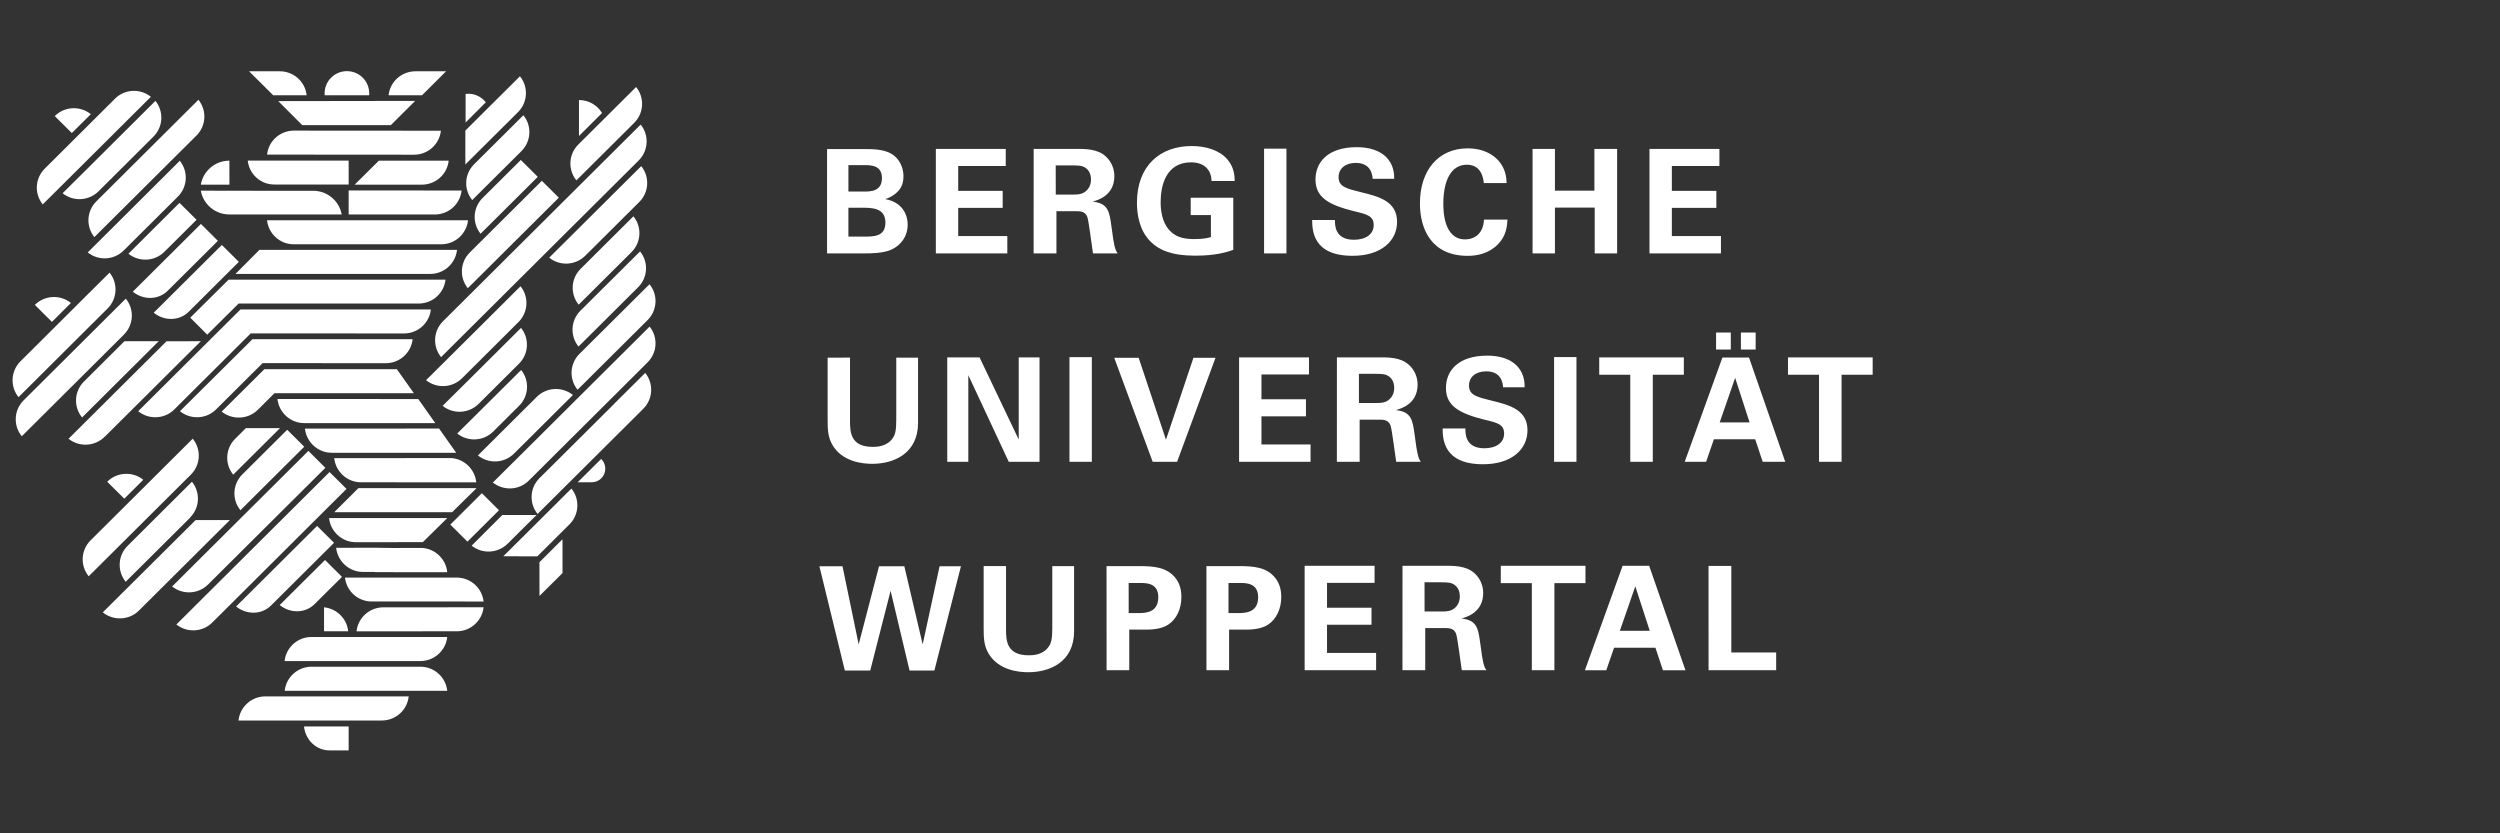 <svg version="1.1" style="background-color: #89ba17" x="0px" y="0px" width="315" height="105" viewBox="0 0 315 105" xmlns="http://www.w3.org/2000/svg">
	<rect x="0" y="0" width="315" height="105" fill="#333333" stroke="none"/>
	<g fill="#FFFFFF">
		<path d="m103.244,71.346l3.204,13.139l3.201,0l2.567,-10.045l2.385,10.045l3.131,0l3.349,-13.139l-2.694,0l-2.13,9.847l-2.312,-9.847l-3.188,0l-2.564,9.847l-2.039,-9.847l-2.91,0l0,0l-0,0zm20.696,-0.016l0,7.861c0,1.22 0.036,2.234 0.673,3.24c1.24,1.981 3.638,2.27 4.951,2.27c2.658,0 5.77,-1.253 5.77,-5.164l0,-8.207l-2.746,0l0,7.861c0,1.326 -0.146,1.838 -0.419,2.234c-0.728,1.134 -2.096,1.142 -2.546,1.142c-2.754,0 -2.863,-1.797 -2.863,-3.235l0,-8.009l-2.821,0l0,0.008l0,0zm15.49,13.119l2.855,0l0,-5.115l1.911,0c0.692,0 2.02,0 2.985,-0.619c1.035,-0.671 1.675,-1.961 1.675,-3.495c0,-0.671 -0.109,-1.62 -0.801,-2.457c-1.092,-1.305 -2.673,-1.433 -4.569,-1.433l-4.062,0l0.005,13.119l0,0zm2.782,-10.994l1.42,0c0.803,0 2.314,0 2.314,1.789c0,2.005 -1.69,2.005 -2.603,2.005l-1.129,0l-0.003,-3.794l0,0zm9.798,10.994l2.855,0l0,-5.115l1.914,0c0.692,0 2.02,0 2.98,-0.619c1.035,-0.671 1.68,-1.961 1.68,-3.495c0,-0.671 -0.112,-1.62 -0.803,-2.457c-1.095,-1.305 -2.671,-1.433 -4.569,-1.433l-4.059,0l0.003,13.119l0,0zm2.782,-10.994l1.417,0c0.803,0 2.317,0 2.317,1.789c0,2.005 -1.695,2.005 -2.606,2.005l-1.129,0l0,-3.794l0,0zm9.593,10.994l9.005,0l0,-2.179l-6.186,0l0,-3.555l5.606,0l0,-2.143l-5.606,0l0,-3.133l5.991,0l0,-2.148l-8.81,0l0,13.158l0,0l0,0zm12.323,0l2.871,0l0,-5.312l2.478,0c0.476,0 1.162,0 1.417,0.746c0.182,0.507 0.588,3.841 0.71,4.566l3.113,0c-0.151,-0.218 -0.263,-0.361 -0.4,-0.944c-0.091,-0.367 -0.203,-1.001 -0.4,-2.548c-0.239,-1.711 -0.38,-2.84 -2.364,-3.022c0.637,-0.177 2.749,-0.762 2.749,-3.219c0,-0.858 -0.325,-1.818 -1.142,-2.53c-1.053,-0.91 -2.53,-0.91 -3.984,-0.895l-5.042,0l-0.005,13.158l0,0l0,0zm2.782,-11.08l1.896,0c0.895,0 1.422,0 1.859,0.304c0.257,0.166 0.694,0.585 0.694,1.477c0,0.928 -0.528,1.386 -0.725,1.529c-0.458,0.367 -1.113,0.367 -1.443,0.367l-2.275,0l-0.005,-3.677l0,0zm13.522,11.08l2.842,0l0,-10.976l3.916,0l0,-2.184l-10.669,0l0,2.184l3.911,0l0,10.976l0,0zm11.436,-13.158l-4.748,13.16l2.691,0l0.986,-2.84l5.206,0l0.944,2.84l2.84,0l-4.571,-13.16l-3.347,0l0,0l-0,0zm-0.346,8.191l1.945,-5.606l1.823,5.606l-3.768,0l0,0l-0,0zm11.179,4.967l8.516,0l0,-2.234l-5.651,0l0,-10.903l-2.871,0l0.005,13.137l0,0l-0,0z"/>
		<path d="m104.281,45.065l0,7.863c0,1.222 0.036,2.236 0.673,3.243c1.238,1.981 3.635,2.27 4.951,2.27c2.655,0 5.77,-1.253 5.77,-5.164l0,-8.212l-2.746,0l0,7.863c0,1.329 -0.148,1.841 -0.419,2.236c-0.728,1.134 -2.096,1.142 -2.548,1.142c-2.751,0 -2.86,-1.797 -2.86,-3.237l0,-8.009l-2.821,0.005l0,0l0,0zm15.072,13.124l2.655,0l0,-10.919l5.097,10.919l3.874,0l0,-13.158l-2.619,0l0,10.352l-4.935,-10.352l-4.072,0l0,13.158l0,0zm15.399,0l2.819,0l0,-13.194l-2.819,0l0,13.194l0,0zm5.643,-13.103l4.842,13.103l3.076,0l4.839,-13.103l-2.782,0l-3.458,10.318l-3.44,-10.318l-3.076,0l0,0l-0,0zm15.729,13.103l9.005,0l0,-2.184l-6.186,0l0,-3.549l5.606,0l0,-2.145l-5.606,0l0,-3.133l5.989,0l0,-2.145l-8.807,0l0,13.158l0,0l0,0zm12.32,0l2.871,0l0,-5.312l2.478,0c0.473,0 1.162,0 1.417,0.746c0.182,0.507 0.588,3.841 0.71,4.566l3.105,0c-0.143,-0.218 -0.255,-0.367 -0.393,-0.944c-0.091,-0.367 -0.203,-1.001 -0.4,-2.546c-0.239,-1.711 -0.38,-2.842 -2.366,-3.024c0.64,-0.182 2.751,-0.764 2.751,-3.222c0,-0.856 -0.325,-1.82 -1.147,-2.53c-1.051,-0.91 -2.53,-0.91 -3.981,-0.892l-5.039,0l-0.005,13.158l0,0l0,0zm2.78,-11.088l1.896,0c0.895,0 1.422,0 1.859,0.309c0.255,0.164 0.692,0.582 0.692,1.474c0,0.928 -0.528,1.383 -0.728,1.529c-0.455,0.364 -1.11,0.364 -1.441,0.364l-2.275,0l-0.003,-3.677l0,0l0,-0zm10.547,6.88c0.016,1.274 0.052,4.514 5.094,4.514c3.638,0 5.599,-1.909 5.599,-4.28c0,-2.564 -2.231,-3.183 -4.506,-3.729c-1.896,-0.473 -2.863,-0.692 -2.863,-1.911c0,-1.077 0.853,-1.786 2.169,-1.786c1.945,0 2.096,1.547 2.127,2.005l2.712,0c0,-0.437 0,-1.493 -0.746,-2.439c-0.98,-1.238 -2.6,-1.545 -3.963,-1.545c-3.661,0 -5.206,1.909 -5.206,4.077c0,2.275 1.708,3.204 4.837,3.989c1.68,0.395 2.494,0.595 2.494,1.768c0,1.108 -0.965,1.838 -2.494,1.838c-2.424,0 -2.387,-1.88 -2.387,-2.499l-2.866,0l0,-0.003zm14.044,4.207l2.819,0l0,-13.194l-2.819,0l0,13.194l0,0zm9.598,0l2.84,0l0,-10.976l3.911,0l0,-2.182l-10.661,0l0,2.182l3.911,0l0,10.976l0,0zm13.94,-14.143l1.859,0l0,-2.145l-1.859,0l0,2.145l0,0zm-3.128,0l1.854,0l0,-2.145l-1.854,0l0,2.145l0,0zm0.801,1.001l-4.753,13.142l2.697,0l0.98,-2.84l5.206,0l0.944,2.84l2.84,0l-4.566,-13.142l-3.347,0l0,0l-0,0zm-0.343,8.173l1.945,-5.612l1.818,5.612l-3.763,0l0,0l-0,0zm12.515,4.969l2.842,0l0,-10.976l3.916,0l0,-2.182l-10.669,0l0,2.182l3.911,0l0,10.976l0,0z"/>
		<path d="m104.209,31.925l4.915,0c0.51,0 2.296,0 3.313,-0.528c1.019,-0.51 1.929,-1.545 1.929,-3.094c0,-1.383 -0.783,-2.84 -2.782,-3.204l0,-0.036c0.762,-0.2 1.402,-0.78 1.49,-0.889c0.673,-0.619 0.764,-1.474 0.764,-1.966c0,-0.764 -0.273,-2.039 -1.472,-2.803c-1.001,-0.619 -2.476,-0.619 -3.24,-0.619l-4.915,0l-0.003,13.139l0,0l0,0zm2.691,-11.122l1.909,0c0.928,0 2.317,0 2.317,1.638c0,1.693 -1.461,1.693 -2.26,1.693l-1.966,0l0,-3.331l0,0l0,0zm0,5.37l1.62,0c1.35,0 3.042,0 3.042,1.877c0,1.766 -1.461,1.766 -2.754,1.766l-1.909,0l0,-3.643l0,0zm11.015,5.752l9.008,0l0,-2.182l-6.189,0l0,-3.552l5.604,0l0,-2.145l-5.604,0l0,-3.133l5.989,0l0,-2.145l-8.807,0l0,13.158l0,0l0,0zm12.323,0l2.873,0l0,-5.315l2.478,0c0.473,0 1.162,0 1.42,0.746c0.179,0.51 0.582,3.841 0.707,4.569l3.11,0c-0.146,-0.218 -0.255,-0.364 -0.4,-0.947c-0.088,-0.364 -0.198,-1.001 -0.398,-2.548c-0.239,-1.711 -0.382,-2.84 -2.364,-3.022c0.637,-0.182 2.746,-0.762 2.746,-3.222c0,-0.856 -0.328,-1.82 -1.142,-2.53c-1.056,-0.91 -2.533,-0.91 -3.986,-0.892l-5.039,0l-0.005,13.16l0,0l0,0zm2.782,-11.085l1.893,0c0.895,0 1.422,0 1.859,0.309c0.255,0.164 0.694,0.582 0.694,1.474c0,0.928 -0.53,1.386 -0.728,1.529c-0.455,0.364 -1.11,0.364 -1.438,0.364l-2.275,0l-0.005,-3.677l0,0l0,-0zm22.555,1.966c-0.021,-0.71 -0.075,-1.747 -0.949,-2.749c-1.032,-1.183 -2.782,-1.656 -4.475,-1.656c-3.986,0 -6.896,2.491 -6.896,7.154c0,1.381 0.273,3.477 1.745,4.915c1.038,1.019 2.585,1.745 5.588,1.745c2.642,0 3.986,-0.455 4.805,-0.728l0,-6.568l-5.364,0l0,2.182l2.546,0l0,2.769c-0.309,0.091 -0.783,0.255 -2.148,0.255c-1.568,0 -2.439,-0.4 -3.094,-1.131c-0.965,-1.038 -1.092,-2.639 -1.092,-3.531c0,-2.02 0.637,-5.008 3.843,-5.008c0.621,0 1.656,0.146 2.2,1.022c0.33,0.51 0.354,0.983 0.369,1.329l2.928,0l0,0.003l-0.005,0l0,0zm3.698,9.119l2.819,0l0,-13.194l-2.819,0l0,13.194l0,0zm6.059,-4.205c0.021,1.274 0.055,4.512 5.094,4.512c3.64,0 5.606,-1.909 5.606,-4.275c0,-2.567 -2.234,-3.185 -4.509,-3.731c-1.896,-0.473 -2.86,-0.692 -2.86,-1.911c0,-1.074 0.853,-1.789 2.163,-1.789c1.95,0 2.098,1.55 2.13,2.005l2.712,0c0,-0.437 0,-1.495 -0.744,-2.442c-0.988,-1.238 -2.608,-1.545 -3.971,-1.545c-3.656,0 -5.201,1.909 -5.201,4.077c0,2.275 1.706,3.204 4.839,3.986c1.677,0.4 2.494,0.601 2.494,1.766c0,1.11 -0.965,1.838 -2.494,1.838c-2.426,0 -2.39,-1.875 -2.39,-2.494l-2.871,0l0,0.003zm24.498,-4.66c0,-2.621 -2.02,-4.366 -4.896,-4.366c-3.698,0 -6.022,2.764 -6.022,6.935c0,3.258 1.472,6.607 6.007,6.607c1.204,0 2.673,-0.273 3.841,-1.472c1.056,-1.092 1.136,-2.312 1.183,-3.094l-2.967,0c-0.055,1.747 -1.183,2.494 -2.366,2.494c-2.751,0 -2.751,-3.731 -2.751,-4.514c0,-2.712 0.874,-4.896 2.97,-4.896c1.906,0 2.078,1.857 2.13,2.312l2.873,0l0,-0.005l0,-0zm3.274,8.865l2.819,0l0,-5.77l5.011,0l0,5.77l2.824,0l0,-13.158l-2.863,0l0,5.26l-4.972,0l0,-5.26l-2.819,0l0,13.158l0,0l-0,0zm14.731,0l9.005,0l0,-2.182l-6.186,0l0,-3.552l5.606,0l0,-2.145l-5.606,0l0,-3.133l5.991,0l0,-2.145l-8.81,0l0,13.158l0,0l0,0z"/>
		<path d="m40.914,12.001l0,0l-0.013,-0.239c0,-1.545 1.256,-2.798 2.811,-2.798c1.552,0 2.811,1.251 2.811,2.798l-0.01,0.239l-5.599,0l0,0z"/>
		<path d="m43.93,23.248l0,-3.016l-2.754,0l-9.967,0l0.005,0c0.179,1.695 1.604,3.016 3.339,3.016l9.377,0l0,0z"/>
		<path d="m34.423,12.007l-3.037,-3.024l3.874,0l0,0c1.755,0 3.198,1.324 3.38,3.022l-4.218,0.003l0,0z"/>
		<path d="m28.908,23.266l-3.601,0l-0.005,0.013c0.283,-1.721 1.789,-3.035 3.599,-3.035l0.008,3.022l0,0z"/>
		<path d="m43.028,27.021l-7.159,0l-6.961,0l-0.013,0c-1.797,0 -3.292,-1.292 -3.591,-2.996l7.187,0.013l6.958,0l0.013,0c1.797,0 3.292,1.292 3.594,2.996l-0.029,-0.013l0,0z"/>
		<path d="m32.692,31.48l-3.024,3.037l6.423,0l9.624,0l8.485,0c1.766,0 3.211,-1.337 3.386,-3.042l0.003,0.005l-6.371,0l-9.907,0l-8.617,0l0,0l-0,0z"/>
		<path d="m53.172,12.004l3.037,-3.022l-3.874,0l0.003,0.003c-1.755,0 -3.198,1.324 -3.38,3.022l4.215,-0.003l0,0z"/>
		<polygon points="49.258,15.751 52.295,12.727 52.295,12.714 35.058,12.74 38.082,15.764 49.245,15.764 "/>
		<path d="m43.93,27.023l0,-3.022l14.224,0.003l0.008,0c-0.179,1.698 -1.625,3.022 -3.38,3.022l-10.851,-0.003l0,0z"/>
		<path d="m44.682,23.269l3.053,-3.022l8.792,0l0.008,-0.003c-0.179,1.698 -1.625,3.022 -3.38,3.022l-8.472,0.003l0,0z"/>
		<path d="m33.646,27.754l9.408,0l6.797,0l9.114,0l0.008,0c-0.185,1.693 -1.615,3.024 -3.367,3.024l-8.272,0l-4.564,0l-5.768,0c-1.747,0 -3.17,-1.331 -3.357,-3.024l0,0z"/>
		<path d="m30.065,38.246l0,0l-3.955,3.924l-2.14,-2.148l-0.008,0.01l0.005,0l4.834,-4.792l10.292,0l4.883,0l5.916,0l3.331,0l2.91,-0.003c-0.185,1.693 -1.628,3.009 -3.378,3.009l-22.691,0l0,0z"/>
		<path d="m31.589,42.007l19.32,0.008c1.755,0 3.201,-1.324 3.38,-3.024l-23.993,0.003l-12.887,12.822c1.337,1.077 3.308,1.012 4.551,-0.224l9.629,-9.585l0,0l0,-0z"/>
		<path d="m33.087,45.754l15.524,0.01c1.755,0 3.198,-1.324 3.38,-3.024l-20.184,0.003l-9.135,9.07c1.339,1.079 3.31,1.012 4.551,-0.226l5.864,-5.833l0,0l-0,-0z"/>
		<path d="m33.303,46.523l16.702,0l2.145,3.024l-8.849,0l-8.722,0l-2.096,2.088c-1.243,1.235 -3.217,1.3 -4.551,0.226l5.364,-5.328l0.005,-0.01l0,0l0,0z"/>
		<path d="m55.325,53.997l-16.9,0.01c0.179,1.695 1.623,3.042 3.378,3.042l15.68,0.005l-2.158,-3.058l0,0l-0,0z"/>
		<path d="m52.706,50.281l-17.747,-0.01c0.179,1.698 1.623,3.04 3.378,3.04l16.512,0.005l-2.143,-3.035l0,0l-0,0z"/>
		<path d="m43.634,91.535l-5.331,0l0.005,0c0.169,1.69 1.532,3.011 3.188,3.011l2.14,0l0.294,0l0,-3.011l-0.281,0l-0.016,0l0,0z"/>
		<path d="m46.107,87.044l-2.26,0l-7.978,0l0.005,-0.016c0.185,-1.695 1.63,-3.022 3.388,-3.022l3.822,0l3.024,0l3.035,0l0,0l0,0l3.822,0c1.758,0 3.201,1.326 3.386,3.022l0.005,0.016l-7.975,0l-2.26,0l-0.016,0l0,0z"/>
		<path d="m40.828,76.521c1.599,0.161 2.871,1.422 3.042,3.006l0.003,0.016l-3.045,0l0,-3.022l0,0z"/>
		<path d="m45.834,80.26l1.997,0l8.524,0l-0.005,0.01c-0.182,1.701 -1.628,3.022 -3.386,3.022l0.005,0l-7.133,0l-2.767,0l-7.213,0l0.005,-0.01c0.182,-1.701 1.63,-3.022 3.386,-3.022l3.825,0l2.762,0l0,0z"/>
		<path d="m44.117,87.746l7.385,0l-0.008,0.01c-0.179,1.701 -1.628,3.027 -3.386,3.027l0.005,0l-3.994,0l-6.098,0l-7.973,0l0.005,-0.016c0.182,-1.701 1.63,-3.022 3.386,-3.022l3.822,0l3.279,0l3.575,0l0,0l0,0l-0,0z"/>
		<path d="m47.038,19.488l-13.381,-0.008l-0.008,0.013c0.172,-1.706 1.623,-3.035 3.38,-3.035l10.011,0.008l8.506,0.005l0.008,-0.013c-0.174,1.706 -1.623,3.035 -3.38,3.035l-0.018,0l-5.167,-0.003l0.049,-0.003l0,0z"/>
		<path d="m47.313,69.016l-4.959,0.005c0.179,1.695 1.623,3.042 3.378,3.042l1.474,0l0.081,0.026l2.21,0l0.034,0.005l6.823,0l-0.005,-0.021c-0.169,-1.636 -1.513,-2.936 -3.178,-3.037l-3.646,0.01l-2.317,-0.031l0.104,0l0,0z"/>
		<path d="m56.352,65.277l-14.889,0c0.179,1.701 1.625,3.042 3.378,3.042l8.433,-0.01l3.079,-3.032l0,0z"/>
		<polygon points="48.203,64.541 56.968,64.536 60.047,61.504 45.16,61.504 42.107,64.541 "/>
		<path d="m46.039,57.726l-3.926,0c0.179,1.701 1.623,3.042 3.378,3.042l0.549,0l13.972,0.005l-0.005,-0.021c-0.172,-1.63 -1.516,-2.941 -3.178,-3.037l-10.778,0.01l-0.01,0l0,0z"/>
		<path d="m49.206,72.774l8.412,0c1.721,0.042 3.133,1.347 3.313,3.016l-11.754,-0.005l-2.39,0l-0.018,0.005c-1.721,-0.042 -3.12,-1.342 -3.302,-3.016l5.708,0l0.031,0l0,0l0,0z"/>
		<path d="m55.135,76.521l-6.826,0c-1.758,0 -3.201,1.326 -3.386,3.027l10.214,-0.005l2.408,0c1.758,0 3.204,-1.326 3.388,-3.027l-5.757,0.005l-0.042,0l0,0z"/>
		<path d="m61.332,50.928l2.161,-2.148l2.171,-2.161l0,0c1.071,1.329 0.986,3.274 -0.252,4.504l-1.942,1.935l-1.329,1.321l0.003,0c-1.243,1.23 -3.198,1.311 -4.535,0.244l3.724,-3.695l0,0l0,0z"/>
		<path d="m72.95,17.134l0,-4.535l0,0.005c1.235,0 2.314,0.655 2.907,1.633l-2.907,2.897l0,0z"/>
		<path d="m73.132,39.149l7.518,-7.476l-0.003,0.003c1.079,1.329 0.999,3.282 -0.244,4.517l-7.515,7.476l0.003,-0.005c-1.079,-1.326 -0.999,-3.279 0.242,-4.514l0,0z"/>
		<path d="m79.57,31.766l-6.657,6.623l0,0c-1.082,-1.329 -0.999,-3.282 0.242,-4.514l6.659,-6.623l-0.003,0c1.082,1.326 1.001,3.279 -0.242,4.514l0,0z"/>
		<path d="m69.2,32.466l0.023,-0.023l8.324,-8.282l3.243,-3.224l0.013,0.005c1.071,1.326 0.988,3.271 -0.25,4.504l-6.821,6.784l0.003,-0.005c-1.238,1.235 -3.198,1.316 -4.535,0.242l0,0l-0,0z"/>
		<path d="m77.435,17.943l-4.816,4.787l0.005,-0.003c-1.079,-1.329 -1.001,-3.282 0.242,-4.517l2.421,-2.408l4.86,-4.837l0.003,-0.003c1.082,1.329 0.999,3.282 -0.242,4.517l-2.473,2.463l0,0l0,0z"/>
		<path d="m58.635,20.725l0,-4.275l0.008,-0.008l6.875,-6.836l-0.003,0.005c1.079,1.329 0.999,3.279 -0.242,4.514l-6.639,6.6l0,0z"/>
		<path d="m60.552,29.452c-1.069,-1.326 -0.986,-3.274 0.252,-4.504l4.818,-4.792l2.137,2.127l-7.208,7.169l0,0l0,0z"/>
		<path d="m58.942,36.314c-1.071,-1.326 -0.986,-3.274 0.255,-4.504l9.075,-9.028l2.137,2.127l-11.467,11.405l0,0z"/>
		<path d="m80.722,15.696c1.079,1.329 0.999,3.282 -0.244,4.517l-24.903,24.784c-1.079,-1.329 -0.999,-3.282 0.242,-4.517l24.906,-24.784l0,0z"/>
		<path d="m61.217,12.888l-2.551,2.543l0,-3.594l0.372,-0.023c0.887,0 1.659,0.439 2.179,1.074l0,0l0,-0z"/>
		<path d="m65.586,36.067l0,0c1.053,1.305 0.988,3.209 -0.192,4.444l-0.263,0.263l-2.33,2.322l-3.198,3.183l-1.391,1.383l0.003,-0.003c-1.24,1.235 -3.196,1.316 -4.532,0.244l3.846,-3.82l3.006,-2.99l2.678,-2.665l2.374,-2.361l0,0l0,0l-0,0z"/>
		<path d="m58.495,48.435l2.306,-2.293l2.678,-2.665l2.171,-2.161l0,0c1.071,1.329 0.986,3.274 -0.252,4.504l-2.333,2.322l-2.437,2.424l-0.328,0.328l0.003,-0.003c-1.243,1.235 -3.198,1.316 -4.535,0.244l2.725,-2.699l0,0l0,0l0,0z"/>
		<path d="m77.529,49.709l-8.043,8.001l-1.464,1.461l-1.391,1.381l0.003,0c-1.24,1.235 -3.196,1.316 -4.532,0.244l3.849,-3.82l1.399,-1.391l8.043,-8.009l1.61,-1.602l2.678,-2.663l2.171,-2.163l0,0c1.071,1.329 0.986,3.274 -0.255,4.504l-2.33,2.325l-1.737,1.732l0,0l-0,0z"/>
		<path d="m67.713,54.22l4.478,-4.454l-0.013,-0.005c-1.339,-1.074 -3.302,-0.991 -4.543,0.244l0.003,-0.003l-2.088,2.075l-2.71,2.697l-0.008,0.01l-2.619,2.606l0.013,0c1.337,1.077 3.305,1.001 4.543,-0.244l0.218,-0.218l2.247,-2.228l0.473,-0.473l0.005,-0.005l0,0l-0,0z"/>
		<path d="m62.281,18.167l1.721,-1.711l-0.01,0.008l1.955,-1.945c1.082,1.329 0.999,3.282 -0.242,4.517l0,0l-1.277,1.269l-1.381,1.373l-0.411,0.408l-3.139,3.123c-1.082,-1.329 -0.999,-3.282 0.244,-4.514l1.155,-1.152l0.01,-0.01l1.373,-1.365l0,0z"/>
		<polygon points="56.739,66.101 60.715,62.144 62.871,64.291 58.898,68.244 "/>
		<path d="m67.609,64.887l-2.262,2.239l-1.389,1.386l0.003,-0.005c-1.243,1.235 -3.198,1.316 -4.535,0.244l3.872,-3.864l4.311,0l0,0l0,0z"/>
		<path d="m77.386,50.876l3.911,-3.89l0,0c1.077,1.329 0.999,3.282 -0.244,4.517l-1.516,1.511l-6.662,6.628l-5.141,5.115l0,0c-1.082,-1.326 -0.999,-3.282 0.244,-4.514l2.751,-2.733l6.644,-6.61l0.013,-0.023l0,0l0,-0z"/>
		<path d="m63.42,70.088l0,0l5.333,-5.302l3.24,-3.224l0.013,0.005c1.071,1.326 0.986,3.271 -0.255,4.504l-4.046,4.028l-4.285,-0.01l0,0l0,0z"/>
		<polygon
				points="67.97,70.839 70.875,67.945 70.877,72.209 67.975,75.085 "/>
		<path d="m72.765,49.108l0.005,-0.003c-1.079,-1.329 -0.999,-3.282 0.242,-4.517l8.818,-8.766l0.01,-0.005c1.082,1.326 1.001,3.279 -0.244,4.514l-8.813,8.768l-0.018,0.008l0,0z"/>
		<path d="m74.523,60.768l-1.737,0l2.959,-2.941l0.013,0.01c0.679,0.671 0.679,1.758 0,2.434c-0.348,0.346 -0.809,0.507 -1.264,0.497l0.029,0l0,0l-0,0z"/>
		<path d="m11.444,14.388l0,0c-1.337,-1.079 -3.305,-1.001 -4.543,0.237l2.148,2.137l2.395,-2.374l0,0l0,0z"/>
		<path d="m19.011,12.196l-3.141,3.126l-3.094,3.081l-3.331,3.313l-4.062,4.038l0,0c-1.071,-1.326 -0.986,-3.271 0.252,-4.504l3.094,-3.079l2.996,-2.985l2.728,-2.712l0.026,-0.034c1.24,-1.235 3.198,-1.316 4.532,-0.244l0,0l0,0z"/>
		<path d="m19.334,17.212l-2.333,2.325l-3.196,3.183l-1.391,1.386l0.003,-0.003c-1.243,1.233 -3.198,1.316 -4.532,0.244l3.849,-3.82l3.001,-2.99l2.678,-2.665l2.171,-2.161l0,0c1.071,1.326 0.988,3.271 -0.25,4.501l0,0l-0,0z"/>
		<path d="m24.755,17.077l-5.557,5.528l-7.307,7.268l-0.003,0.005c-1.071,-1.329 -0.988,-3.274 0.25,-4.506l5.762,-5.736l7.099,-7.063l0.003,-0.005c1.074,1.334 0.991,3.276 -0.247,4.509l0,0l0,0z"/>
		<path d="m11.054,31.805l2.439,-2.426l3.458,-3.443l2.665,-2.655l3.037,-3.024l0.01,0.01c1.071,1.329 0.988,3.274 -0.252,4.504l-1.698,1.69l-3.042,3.029l-2.083,2.07c-1.238,1.238 -3.201,1.318 -4.535,0.244l0,0z"/>
		<path d="m22.618,25.559l2.148,2.137l-4.062,4.038l0.01,-0.008c-1.24,1.233 -3.196,1.316 -4.532,0.244l6.436,-6.412l0,0l0,0z"/>
		<path d="m30.094,32.996l-2.143,-2.13l-1.857,1.846l-6.727,6.693l0.005,-0.003c1.324,1.077 3.224,1.051 4.395,-0.112l6.327,-6.295l0,0l-0,0z"/>
		<path d="m27.454,30.347l-2.143,-2.13l-1.854,1.846l-6.727,6.693l0.005,-0.003c1.324,1.079 3.222,1.053 4.389,-0.112l6.329,-6.295l0,0l-0,0z"/>
		<path d="m6.54,40.558l-2.148,-2.137l0,-0.005c1.243,-1.238 3.204,-1.318 4.543,-0.244l-2.395,2.387l0,0l0,-0z"/>
		<path d="m7.877,44.524l-2.923,2.91l-2.621,2.608l0.003,0c-1.079,-1.331 -0.996,-3.284 0.244,-4.519l-0.034,0.034l3.183,-3.167l0.413,-0.411l5.039,-5.019l2.624,-2.608l0,0c1.079,1.331 0.996,3.284 -0.25,4.519l-4.119,4.098l-1.56,1.555l0,0l0,0z"/>
		<path d="m15.618,42.157l-6.852,6.818l-6.025,5.996l-0.008,-0.016c-1.077,-1.331 -0.996,-3.279 0.247,-4.517l6.847,-6.813l6.028,-5.999l0.005,0.013c1.079,1.331 0.996,3.284 -0.247,4.519l0.005,-0.003l0,0z"/>
		<path d="m10.578,48.073c-1.246,1.235 -1.324,3.191 -0.247,4.517l0.008,0.013l9.663,-9.616l-4.324,0.01l-5.099,5.076l0,0l-0,0z"/>
		<path d="m13.181,55.034c-1.246,1.24 -3.206,1.321 -4.545,0.25l0.003,-0.005l4.22,-4.197l4.743,-4.72l3.378,-3.36l4.324,-0.01l-6.522,6.488l-5.567,5.534l-0.034,0.021l0,0z"/>
		<path d="m35.281,53.942l-5.895,5.866l-0.003,0c-1.079,-1.326 -0.999,-3.282 0.244,-4.514l1.355,-1.352l4.298,0l0,0z"/>
		<path d="m24.651,65.527l-11.701,11.631c1.334,1.077 3.308,1.012 4.551,-0.224l11.467,-11.408l-4.317,0l0,0z"/>
		<path d="m15.659,62.835l-2.148,-2.132l0,-0.01c1.243,-1.235 3.201,-1.316 4.543,-0.244l-2.395,2.387l0,0l0,-0z"/>
		<path d="m24.053,59.798l-6.852,6.815l-6.028,5.999l-0.005,-0.01c-1.079,-1.331 -0.996,-3.287 0.247,-4.519l6.849,-6.815l6.025,-5.999l0.005,0.016c1.079,1.331 0.999,3.282 -0.247,4.519l0.005,-0.005l0,0z"/>
		<path d="m23.999,65.155c1.188,-1.235 1.248,-3.144 0.187,-4.454l-2.093,2.083l-6.015,5.989c-1.246,1.24 -1.326,3.191 -0.247,4.519l0.005,0.01l6.558,-6.522l1.576,-1.571l0.029,-0.055l0,0l0,-0z"/>
		<path d="m42.089,68.395l-2.137,-2.127l-3.479,3.458l-6.727,6.693l0.003,-0.005c1.324,1.077 3.224,1.051 4.392,-0.112l7.949,-7.908l0,0l-0,0z"/>
		<path d="m39.008,72.49l-3.768,3.747l0.005,0c1.324,1.077 3.222,1.051 4.392,-0.117l1.513,-1.503l1.94,-1.929l-2.137,-2.127l-1.932,1.919l-0.013,0.01l0,0l-0,0z"/>
		<path d="m36.186,54.15l2.148,2.137l-8.043,8.004l0,0c-1.082,-1.326 -0.999,-3.282 0.242,-4.514l5.653,-5.627l0,0l0,0z"/>
		<path d="m26.214,73.647c-1.243,1.235 -3.201,1.316 -4.54,0.239l0.031,-0.01l17.149,-17.063l2.14,2.132l-14.78,14.702l0,0l0,0z"/>
		<path d="m26.752,78.432c-1.24,1.24 -3.201,1.316 -4.54,0.244l0.034,-0.016l19.276,-19.183l2.137,2.127l-16.907,16.827l0,0l0,0z"/>
	</g>
</svg>